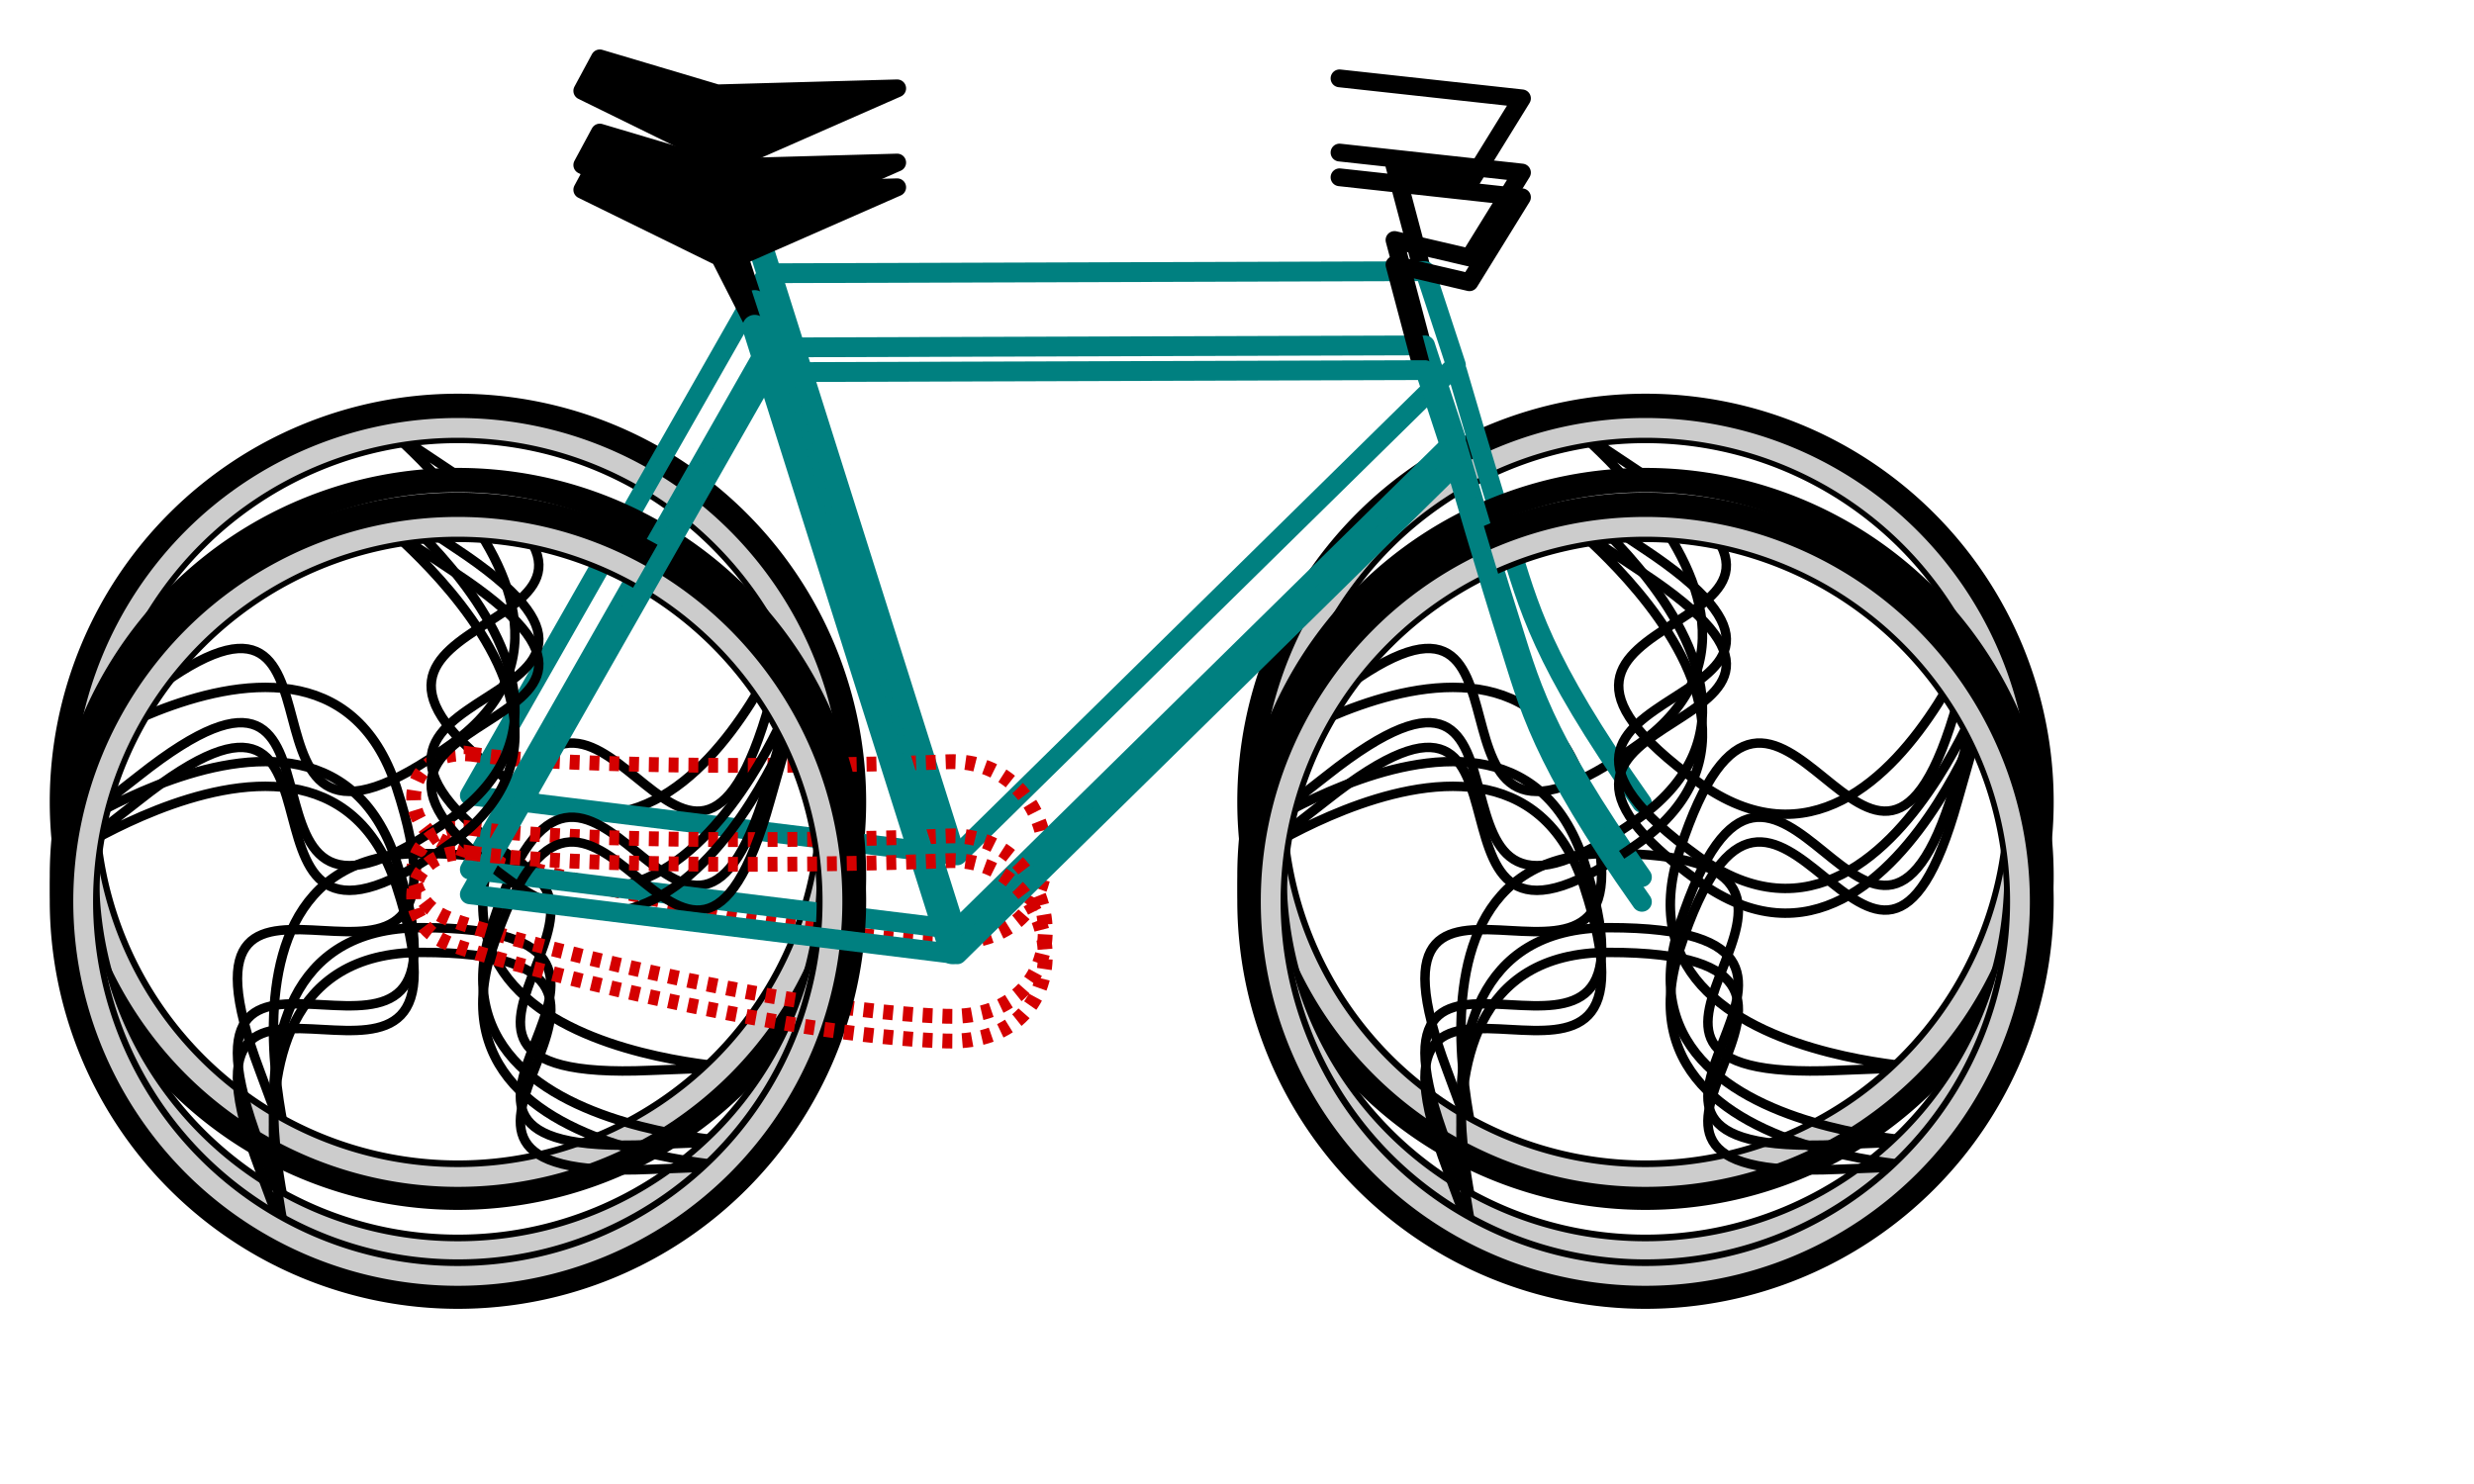 <?xml version="1.0" encoding="UTF-8" standalone="no"?>
<!-- Created with Inkscape (http://www.inkscape.org/) -->

<svg
   xmlns:dc="http://purl.org/dc/elements/1.1/"
   xmlns:cc="http://creativecommons.org/ns#"
   xmlns:rdf="http://www.w3.org/1999/02/22-rdf-syntax-ns#"
   xmlns:svg="http://www.w3.org/2000/svg"
   xmlns:xlink="http://www.w3.org/1999/xlink"
   xmlns="http://www.w3.org/2000/svg"
   xmlns:inkscape="http://www.inkscape.org/namespaces/inkscape"
   version="1.1"
   width="100%"
   height="100%"
   viewBox="0 0 500 300"
   id="svg2">
  <defs
     id="defs4">
    <inkscape:path-effect
       effect="spiro"
       id="path-effect3038" />
    <inkscape:path-effect
       effect="spiro"
       id="path-effect2997" />
    <inkscape:path-effect
       effect="spiro"
       id="path-effect2993" />




  <g
	transform="translate(-37.476,-380.145)"
       id="wheel">
      <path
         d="m 224.286,533.791 a 100,100 0 1 1 -200,0 100,100 0 1 1 200,0 z"
         transform="matrix(-0.775,0,0,0.775,226.352,128.545)"
         id="path2985"
         style="fill:none;stroke:#000000;stroke-width:12.899;stroke-linecap:butt;stroke-linejoin:round;stroke-miterlimit:4;stroke-opacity:1;stroke-dasharray:none;stroke-dashoffset:0" />
      <g
         id="g3042">
        <path
           d="m 130,472.362 c 47.782,-31.612 -45.786,23.611 0.563,57.29 53.887,39.157 13.89,-50.399 66.011,-8.921 44.83,35.675 -36.604,-36.249 -54.312,18.239 -20.589,63.35 52.225,-2.364 28.883,60.024 -20.076,53.66 23.163,-46.014 -34.129,-46.018 -66.611,-0.005 18.387,48.938 -48.161,46.018 -57.238,-2.511 50.92,7.811 33.219,-46.679 -20.58,-63.353 -40.861,32.61 -58.648,-31.583 -15.299,-55.212 8.307,50.841 54.66,17.169 C 171.978,498.75 74.446,509.115 130,472.362 z"
           transform="matrix(-0.958,0,0,0.953,253.897,25.694)"
           id="path2999"
           style="fill:none;stroke:#000000;stroke-width:2;stroke-linecap:butt;stroke-linejoin:round;stroke-miterlimit:4;stroke-opacity:1;stroke-dasharray:none;stroke-dashoffset:0" />
        <path
           d="m 205.714,542.362 a 75.714,75.714 0 1 1 -151.429,0 75.714,75.714 0 1 1 151.429,0 z"
           transform="matrix(-1,0,0,1,260,0)"
           id="path3001"
           style="fill:none;stroke:#cccccc;stroke-width:4;stroke-linecap:butt;stroke-linejoin:round;stroke-miterlimit:4;stroke-opacity:1;stroke-dasharray:none;stroke-dashoffset:0" />
      </g>

    </g>


    <g
	transform="translate(-37.476,-380.145)"
       id="chain">
      <path
         d="m 95.214,82.753 c 21.071,3.036 74.628,2.486 96.332,1.546 24.04,-1.041 28.483,37.258 -0.179,36.457 -33.861,-0.946 -90.753,-15.903 -100.627,-19.698 -11.156,-4.288 -8.938,-19.637 4.474,-18.305 z"
         transform="translate(37.476,449.838)"
         id="path3040"
         style="fill:none;stroke:#d40000;stroke-width:3px;stroke-linecap:butt;stroke-linejoin:miter;stroke-opacity:1" />
    </g>


    <g
	transform="translate(-37.476,-380.145)"
       id="frame" stroke="teal">
      <path
         d="m 152.028,-24.811 -4.041,-12.374 33.335,-14.647 -36.365,1.01 -23.739,-7.071 -3.536,6.566 27.779,13.637 z"
         transform="translate(37.476,449.838)"
         id="path3856"
         style="fill:#000000;stroke:#000000;stroke-width:3.6;stroke-linecap:round;stroke-linejoin:round;stroke-miterlimit:4;stroke-opacity:1;stroke-dasharray:none" />
      <path
         d="m 287.262,-15.719 -5.43,-20.456 15.152,3.536 10.607,-17.173 -36.871,-4.041"
         transform="translate(37.476,449.838)"
         id="path3858"
         style="fill:none;stroke:#000000;stroke-width:3.6;stroke-linecap:round;stroke-linejoin:round;stroke-miterlimit:4;stroke-opacity:1;stroke-dasharray:none" />
      <path
         d="M 94.954,91.104 155.058,-14.457 288.013,-14.872 294.25,4.111 193.444,103.226 z"
         transform="translate(37.476,449.838)"
         id="path3082"
         style="fill:none;stroke-width:4;stroke-linecap:round;stroke-linejoin:round;stroke-opacity:1" />
      <path
         d="M 192.434,102.721 152.533,-23.548"
         transform="translate(37.476,449.838)"
         id="path3084"
         style="fill:none;stroke-width:5;stroke-linecap:round;stroke-linejoin:round;stroke-miterlimit:4;stroke-opacity:1;stroke-dasharray:none" />
      <path
         d="m 294.477,5.315 c 0,0 6.432,22.149 10.472,34.776 4.041,12.627 6.178,23.234 26.886,52.528"
         transform="translate(37.476,449.838)"
         id="path3086"
         style="fill:none;stroke-width:4;stroke-linecap:round;stroke-linejoin:miter;stroke-opacity:1" />
    </g>

    <g
       id="frontpole">
      <rect
         width="19.069"
         height="756.421"
         x="669.878"
         y="85.265"
         id="rect3008"
         style="fill:#000000;fill-rule:evenodd;stroke:none" />
      <rect
         width="19.069"
         height="756.421"
         x="680.5"
         y="84.95"
         id="rect3008-1"
         style="fill:#999999;fill-rule:evenodd;stroke:none" />
    </g>
	
<g id="animwheel">
<use xlink:href="#wheel" x="0"   y="0"   >
	  		<animateTransform
			attributeName="transform"
			type="rotate"
			from="0 93 163"
			to="360 93 163"
			dur="2s"
			repeatCount="indefinite"
		/>
</use>
</g>	

<g id="bike">
  <use xlink:href="#animwheel" x="0"   y="0"   stroke="red">
		<animate
			attributeType="XML"
			attributeName="y"
			            						
			calcMode="spline"

			keySplines="0.5 0 0.85 1;
						0.15 0 0.5 1"
			values="0;4;0" 
			dur="0.4s"
			repeatCount="indefinite"
			additive="sum"
		/>
	

	</use>
	
	
	
  <use xlink:href="#animwheel" x="240"   y="0"   >
			<animate
			attributeType="XML"
			attributeName="y"
			            						
			calcMode="spline"

			keySplines="0.5 0 0.85 1;
						0.15 0 0.5 1"
			values="0;4;0" 
			dur="0.3s"
			repeatCount="indefinite"
			additive="sum"
		/>
	</use>

	
  <use xlink:href="#frame" x="0"   y="0"   >  
  		<animate
			attributeType="XML"
			attributeName="y"
			            						
			calcMode="spline"

			keySplines="0.5 0 0.85 1;
						0.15 0 0.5 1"
			values="0;4;0" 
			dur="0.4s"
			repeatCount="indefinite"
			additive="sum"
		/>
		</use>
	
	

<use xlink:href="#chain" x="0" y="0" stroke-width="4" stroke-dasharray="2" stroke="black">


	
		<animate
			attributeName="stroke-dashoffset"
			begin="0"
			values="50000;0;50000" dur="5000s"
			repeatCount="indefinite"
		/>	
</use>
</g>	

   </defs>

  <use xlink:href="#frontpole" x="0"   y="-700"   stroke="red">
		<animate
			attributeType="XML"
			attributeName="x"
			            						

			values="1500;-1500" 
			dur="3s"
			repeatCount="indefinite"
			additive="sum"
		/>
	

	</use>   
  <use xlink:href="#frontpole" x="400"   y="-700"   stroke="red">
		<animate
			attributeType="XML"
			attributeName="x"
			            						

			values="1500;-1500" 
			dur="3s"
			repeatCount="indefinite"
			additive="sum"
		/>
	

	</use>   
   

  <use xlink:href="#bike" x="0"   y="0"   stroke="red">
		<animate
			attributeType="XML"
			attributeName="x"
			            						

			values="-500;600" 
			dur="15s"
			repeatCount="indefinite"
			additive="sum"
		/>
	

	</use> 
  
  <use xlink:href="#bike" x="0"   y="15"   stroke="red">
		<animate
			attributeType="XML"
			attributeName="x"
			            						

			values="-800;600" 
			dur="10s"
			repeatCount="indefinite"
			additive="sum"
		/>
	

	</use>  

  <use xlink:href="#bike" x="0"   y="20"   stroke="red">
		<animate
			attributeType="XML"
			attributeName="x"
			            						

			values="-800;600" 
			dur="7s"
			repeatCount="indefinite"
			additive="sum"
		/>
	

	</use>  


	
  <use xlink:href="#frontpole" x="0"   y="-550"   stroke="red">
		<animate
			attributeType="XML"
			attributeName="x"
			            						

			values="1500;-1500" 
			dur="2s"
			repeatCount="indefinite"
			additive="sum"
		/>
	

	</use>   
   
  
  
  

  
</svg>
